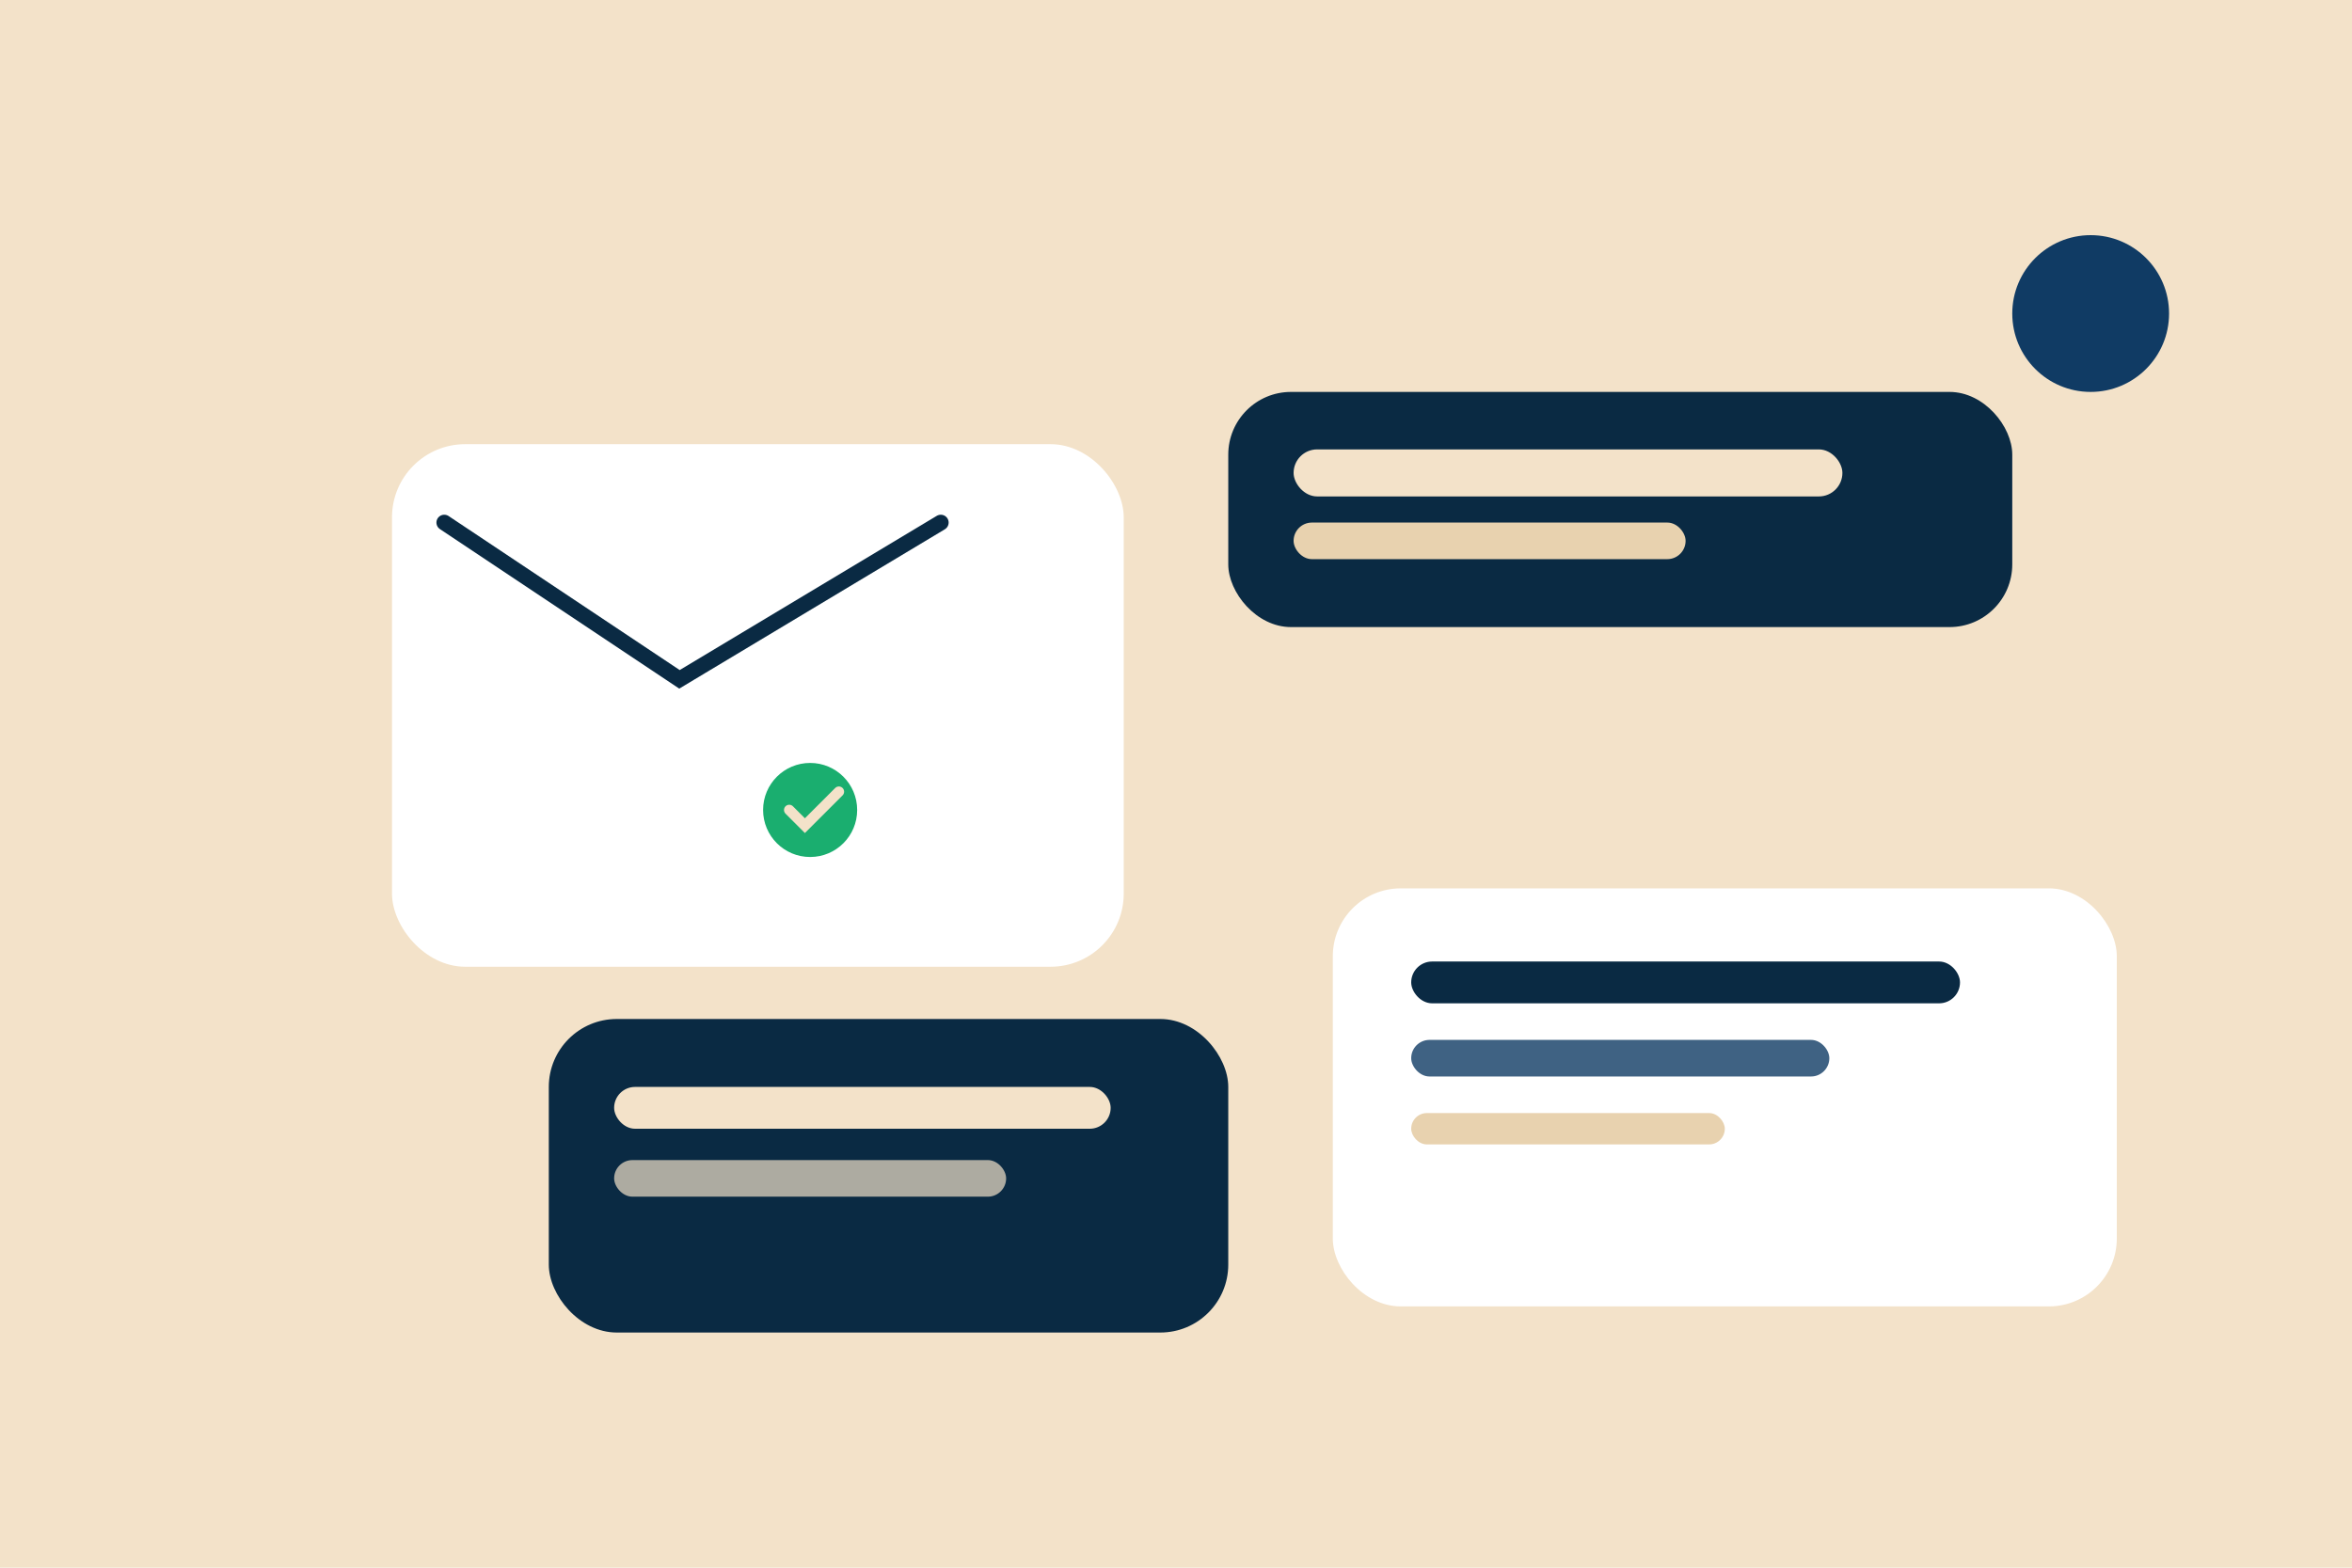 
              <svg xmlns="http://www.w3.org/2000/svg" viewBox="0 0 900 600">
                <rect width="900" height="600" fill="#F3E2C9"/>
                <rect x="150" y="170" width="280" height="200" rx="28" fill="#FFFFFF"/>
                <path d="M170 200 L260 260 L360 200" fill="none" stroke="#0A2A43" stroke-width="6" stroke-linecap="round"/>
                <circle cx="310" cy="310" r="18" fill="#1AAE6F"/>
                <path d="M302 310 L308 316 L321 303" fill="none" stroke="#F3E2C9" stroke-width="4" stroke-linecap="round"/>
                <rect x="470" y="150" width="300" height="90" rx="24" fill="#0A2A43"/>
                <rect x="495" y="172" width="210" height="18" rx="9" fill="#F3E2C9"/>
                <rect x="495" y="200" width="150" height="14" rx="7" fill="#E8D2AF"/>
                <rect x="210" y="390" width="260" height="120" rx="26" fill="#0A2A43"/>
                <rect x="235" y="416" width="190" height="16" rx="8" fill="#F3E2C9"/>
                <rect x="235" y="444" width="150" height="14" rx="7" fill="#F3E2C9" opacity=".7"/>
                <rect x="510" y="340" width="300" height="160" rx="26" fill="#FFFFFF"/>
                <rect x="540" y="368" width="210" height="16" rx="8" fill="#0A2A43"/>
                <rect x="540" y="398" width="160" height="14" rx="7" fill="#103B64" opacity=".8"/>
                <rect x="540" y="426" width="120" height="12" rx="6" fill="#E8D2AF"/>
                <circle cx="800" cy="120" r="30" fill="#103B64"/>
              </svg>